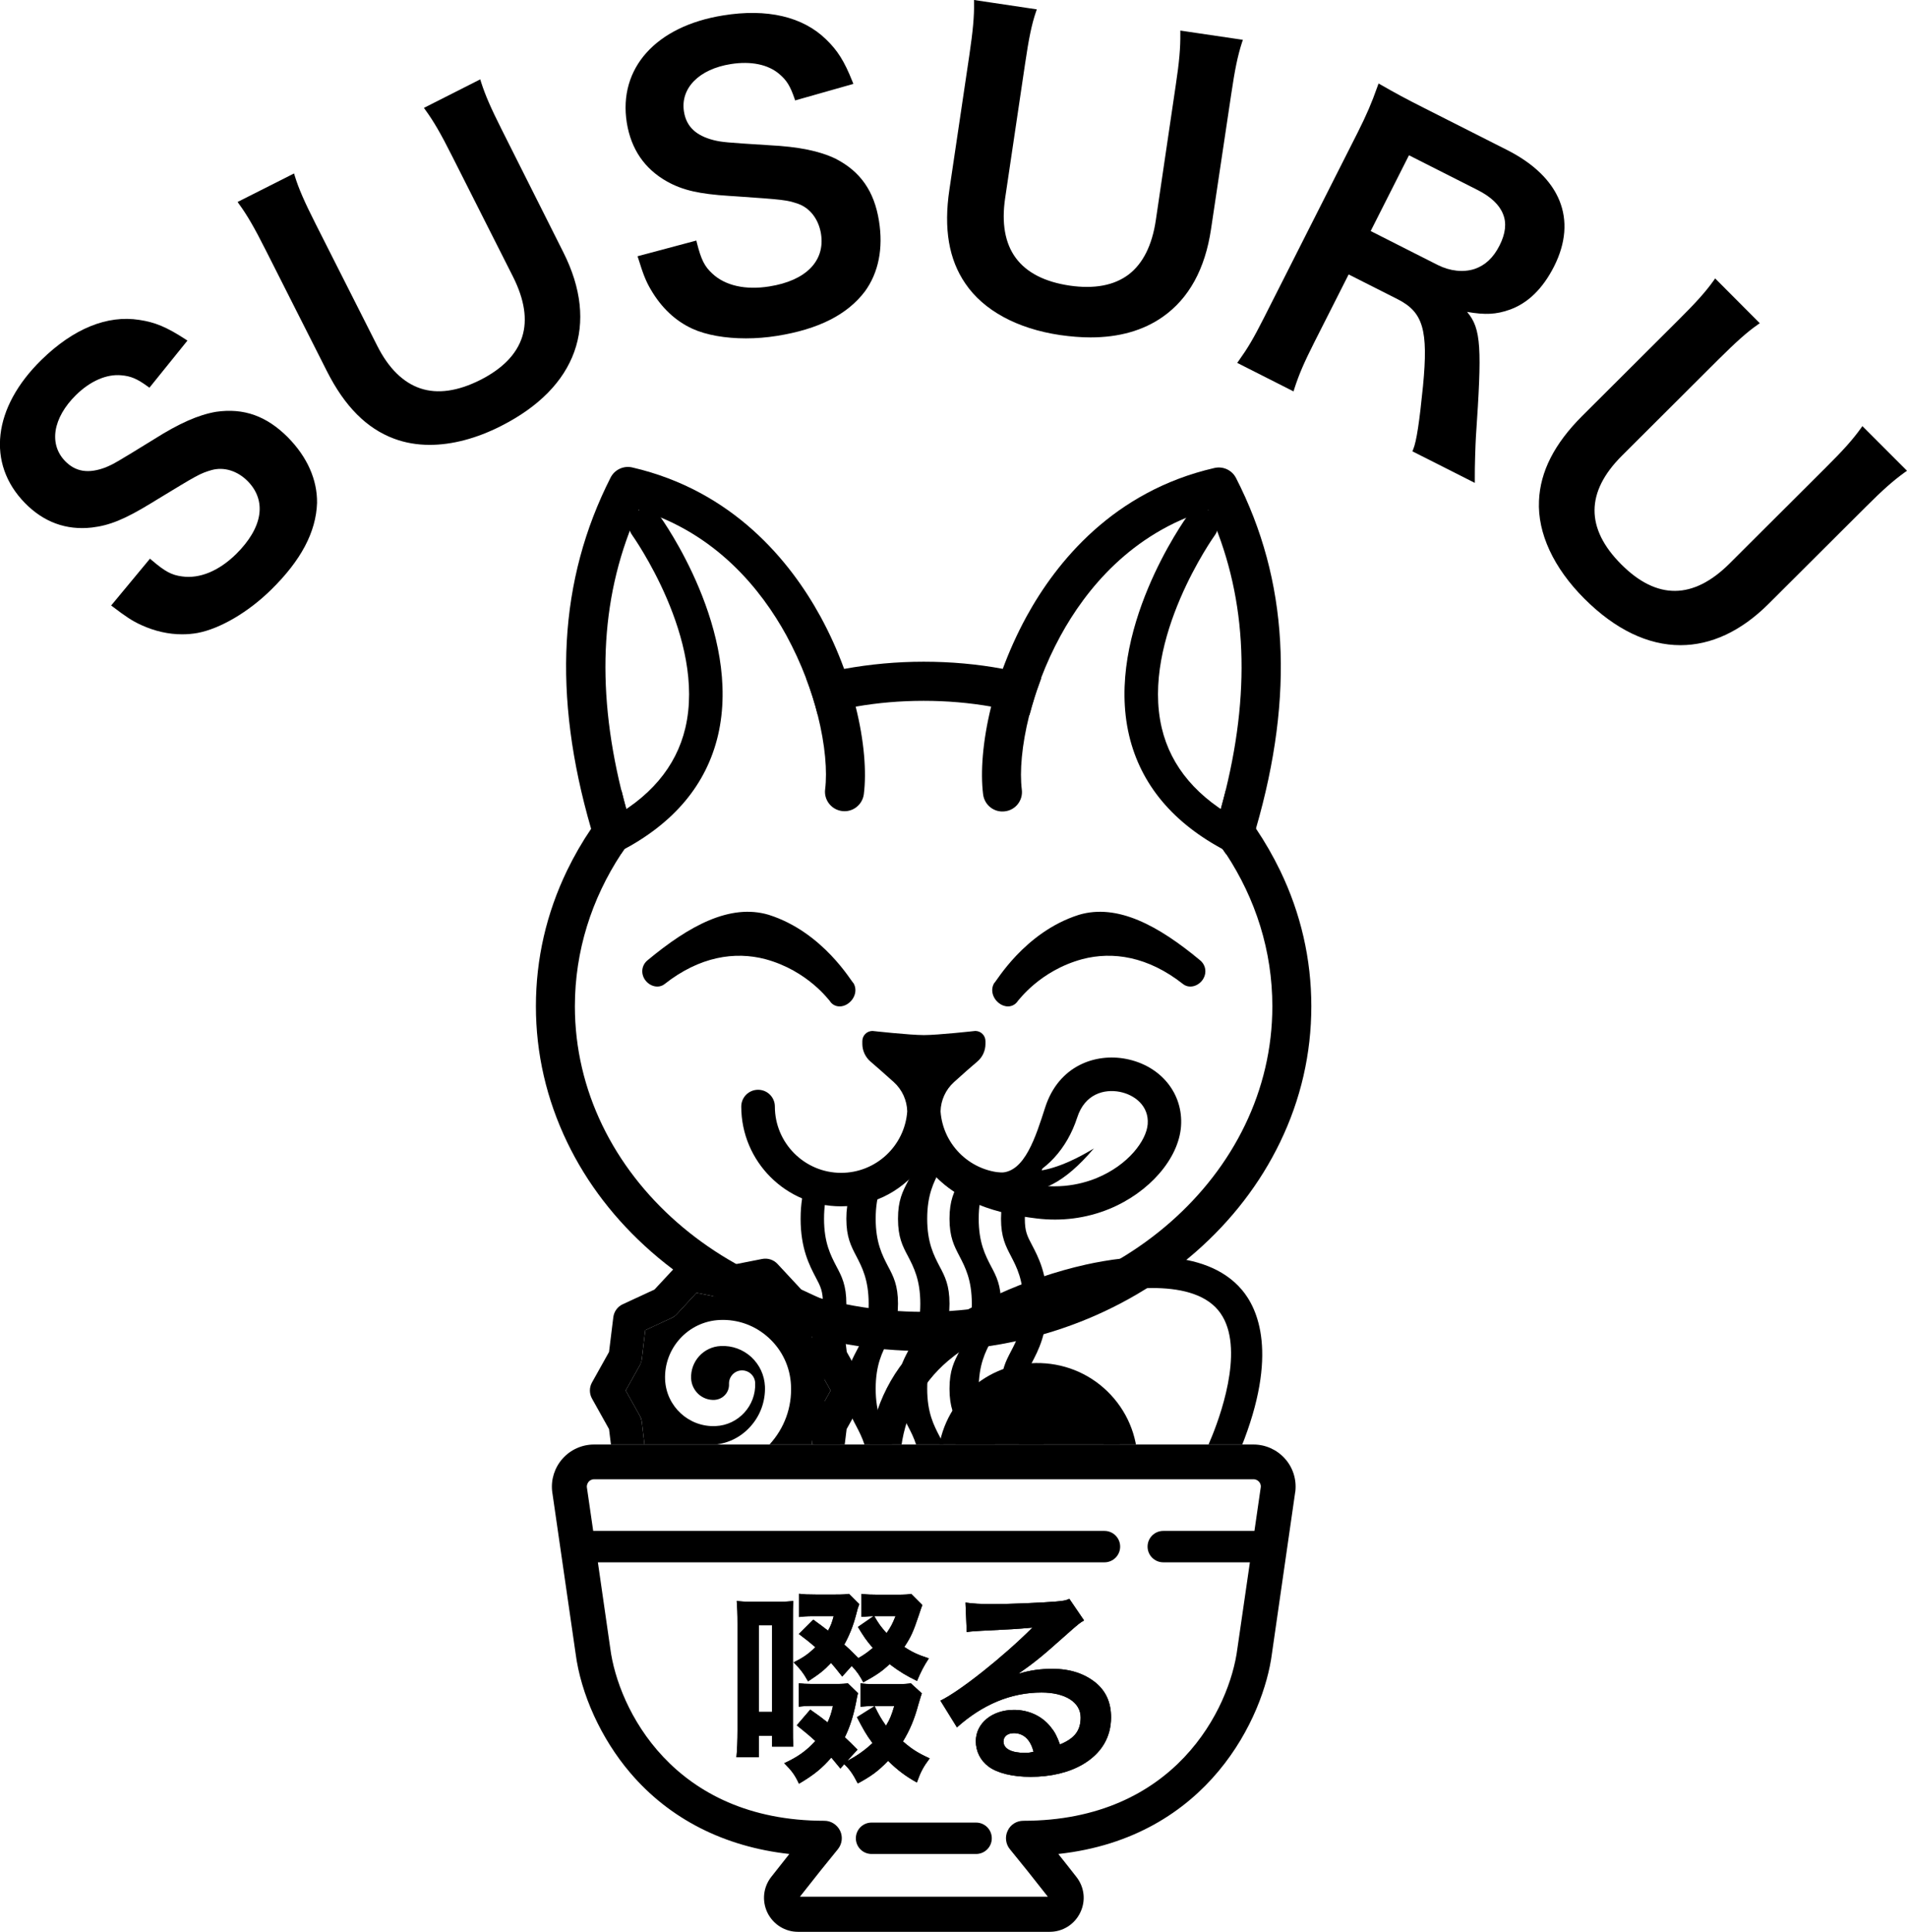 <?xml version="1.0" encoding="utf-8"?>
<!-- Generator: Adobe Illustrator 24.2.3, SVG Export Plug-In . SVG Version: 6.00 Build 0)  -->
<svg version="1.1" id="Layer_1" xmlns="http://www.w3.org/2000/svg" xmlns:xlink="http://www.w3.org/1999/xlink" x="0px" y="0px"
	 viewBox="0 0 138.46 140.21" style="enable-background:new 0 0 138.46 140.21;" xml:space="preserve">
<style type="text/css">
	.st0{fill:#B6BFC6;}
	.st1{clip-path:url(#SVGID_2_);}
	.st2{fill:#F8E0BF;}
	.st3{clip-path:url(#SVGID_2_);fill:#FF5E53;}
	.st4{fill:#FFAE37;}
	.st5{fill:#FFC8E2;}
	.st6{clip-path:url(#SVGID_4_);}
	.st7{fill:#7AA141;}
	.st8{fill:#9A8653;}
</style>
<g>
	<path d="M73.05,73.04c-0.18-0.03-0.36-0.1-0.52-0.23c-0.48-0.37-0.63-1-0.34-1.46c0.09,0,2.16-3.69,6.15-4.95
		c2.8-0.83,5.77,0.79,8.78,3.29c0.44,0.35,0.53,0.96,0.19,1.44c-0.34,0.47-0.97,0.64-1.41,0.3c-2.55-2.01-5.11-2.39-7.32-1.81
		c-3.11,0.84-4.65,3.04-4.66,3.01C73.72,72.95,73.39,73.09,73.05,73.04z"/>
	<path d="M61.1,73.04c0.18-0.03,0.36-0.1,0.52-0.23c0.48-0.37,0.63-1,0.34-1.46c-0.09,0-2.16-3.69-6.15-4.95
		c-2.8-0.83-5.77,0.79-8.78,3.29c-0.44,0.35-0.53,0.96-0.19,1.44c0.34,0.47,0.97,0.64,1.41,0.3c2.55-2.01,5.11-2.39,7.32-1.81
		c3.11,0.84,4.65,3.04,4.66,3.01C60.42,72.95,60.75,73.09,61.1,73.04z"/>
	<path d="M72.82,48.55c-1.87-0.35-3.8-0.52-5.76-0.52c-1.96,0-3.88,0.18-5.76,0.52c-0.94,0.17-1.87,0.39-2.78,0.65
		c0.35,0.93,0.64,1.84,0.86,2.71c0.9-0.25,1.82-0.46,2.76-0.62c1.59-0.28,3.24-0.42,4.92-0.42c1.68,0,3.33,0.14,4.92,0.42
		c0.94,0.16,1.87,0.37,2.77,0.62c0.03-0.11,0.05-0.22,0.09-0.33c0.03-0.11,0.06-0.22,0.09-0.33c0.02-0.07,0.04-0.15,0.07-0.23
		c0.17-0.59,0.38-1.2,0.61-1.82C74.69,48.93,73.76,48.72,72.82,48.55z M92.94,63.18c-0.51-1.05-1.09-2.06-1.75-3.04
		c-0.65-0.97-1.39-1.9-2.19-2.78c-0.1,0.4-0.2,0.81-0.32,1.22c-0.02,0.09-0.05,0.18-0.07,0.27c-0.05,0.17-0.1,0.35-0.15,0.52
		c-0.08,0.29-0.17,0.59-0.26,0.88c-0.05,0.16-0.07,0.33-0.06,0.49c0.31,0.4,0.6,0.81,0.88,1.24c2.14,3.26,3.36,7.03,3.36,11.06
		c0,12.25-11.34,22.18-25.32,22.18c-13.98,0-25.32-9.93-25.32-22.18c0-4.02,1.22-7.8,3.36-11.06c0.28-0.42,0.57-0.84,0.88-1.24
		c0.01-0.16-0.01-0.33-0.06-0.49c-0.3-0.98-0.57-1.95-0.8-2.9c-0.81,0.89-1.54,1.81-2.19,2.79c-0.66,0.97-1.24,1.98-1.75,3.03
		c-1.51,3.12-2.27,6.44-2.27,9.87c0,3.43,0.77,6.75,2.27,9.87c1.44,2.99,3.5,5.66,6.11,7.95c5.3,4.64,12.32,7.2,19.77,7.2
		c7.45,0,14.47-2.56,19.77-7.2c2.61-2.29,4.67-4.97,6.11-7.95c1.51-3.12,2.27-6.44,2.27-9.87C95.21,69.62,94.45,66.3,92.94,63.18z"
		/>
	<path d="M44.57,61.89c-0.44,0-0.86-0.24-1.08-0.65c-0.31-0.59-0.08-1.33,0.51-1.64c3.16-1.65,5.09-3.92,5.76-6.76
		c1.52-6.45-3.81-13.92-3.86-14c-0.39-0.54-0.27-1.3,0.27-1.7c0.54-0.39,1.3-0.27,1.7,0.27c0.25,0.34,6.03,8.43,4.26,15.97
		c-0.84,3.56-3.19,6.37-7.01,8.37C44.95,61.84,44.76,61.89,44.57,61.89z"/>
	<path d="M62.72,57.64c-0.1,0.78-0.81,1.33-1.58,1.23c-0.78-0.1-1.33-0.81-1.23-1.58c0.16-1.29,0.01-3.21-0.54-5.39
		c-0.22-0.87-0.5-1.78-0.86-2.71c-0.39-1.02-0.86-2.05-1.42-3.08c-1.8-3.28-5.1-7.43-10.72-9.12c-2.72,5.98-3.14,12.68-1.26,20.36
		c0.23,0.95,0.5,1.92,0.8,2.9c0.05,0.16,0.07,0.33,0.06,0.49c-0.31,0.4-0.6,0.82-0.88,1.24c-0.04,0.02-0.08,0.03-0.12,0.04
		c-0.14,0.04-0.28,0.06-0.42,0.06c-0.61,0-1.17-0.39-1.35-1c-0.1-0.32-0.19-0.63-0.29-0.95c-2.81-9.7-2.35-18.03,1.42-25.46
		c0.29-0.58,0.95-0.89,1.58-0.74c7.31,1.69,11.46,6.81,13.65,10.8c0.69,1.26,1.26,2.54,1.72,3.8c0.34,0.93,0.62,1.85,0.84,2.73
		C62.76,53.8,62.92,56.05,62.72,57.64z"/>
	<path d="M89.55,61.89c-0.19,0-0.38-0.04-0.56-0.14c-3.81-1.99-6.17-4.81-7.01-8.37c-1.77-7.54,4.02-15.63,4.26-15.97
		c0.39-0.54,1.15-0.66,1.7-0.27c0.54,0.39,0.66,1.15,0.27,1.7l0,0c-0.05,0.07-5.38,7.54-3.86,14c0.67,2.84,2.61,5.11,5.76,6.76
		c0.59,0.31,0.82,1.05,0.51,1.64C90.41,61.65,89.99,61.89,89.55,61.89z"/>
	<path d="M91.19,60.14c-0.09,0.32-0.19,0.63-0.29,0.95c-0.19,0.61-0.75,1-1.35,1c-0.14,0-0.28-0.02-0.42-0.06
		c-0.04-0.01-0.08-0.03-0.12-0.04c-0.28-0.42-0.57-0.83-0.88-1.24c-0.01-0.16,0.01-0.33,0.06-0.49c0.09-0.3,0.18-0.59,0.26-0.88
		c0.05-0.18,0.1-0.35,0.15-0.52c0.03-0.09,0.05-0.18,0.07-0.27c0.11-0.41,0.22-0.82,0.32-1.22c1.88-7.68,1.47-14.38-1.26-20.36
		c-5.62,1.69-8.92,5.83-10.72,9.12c-0.56,1.02-1.03,2.06-1.42,3.08c-0.23,0.62-0.44,1.23-0.61,1.82c-0.02,0.08-0.04,0.15-0.07,0.23
		c-0.03,0.11-0.06,0.22-0.09,0.33c-0.03,0.11-0.06,0.22-0.09,0.33c-0.55,2.18-0.7,4.1-0.54,5.39c0.1,0.78-0.45,1.49-1.23,1.58
		c-0.78,0.1-1.48-0.45-1.58-1.23c-0.2-1.59-0.04-3.85,0.58-6.36c0.22-0.89,0.5-1.8,0.84-2.73c0.46-1.25,1.03-2.53,1.72-3.8
		c2.19-4,6.34-9.12,13.65-10.8c0.64-0.15,1.29,0.16,1.58,0.74C93.54,42.11,94,50.44,91.19,60.14z"/>
	<g>
		<path d="M93.29,105.87c-0.58-0.65-1.41-1.02-2.28-1.02H43.13c-0.87,0-1.7,0.37-2.28,1.02c-0.58,0.65-0.86,1.52-0.76,2.38
			l1.7,11.75c0.38,2.96,1.86,6.21,3.97,8.68c2.84,3.34,6.83,5.37,11.55,5.89c-0.4,0.51-0.84,1.06-1.31,1.66
			c-0.59,0.75-0.69,1.75-0.28,2.6c0.42,0.85,1.27,1.39,2.22,1.39h18.27c0.95,0,1.8-0.53,2.22-1.39c0.42-0.86,0.31-1.85-0.28-2.6
			c-0.47-0.6-0.9-1.15-1.31-1.66c10.93-1.19,14.93-10.01,15.51-14.54l1.69-11.73l0.01-0.04C94.15,107.38,93.87,106.51,93.29,105.87z
			 M74.3,132.16c-0.49,0-0.94,0.28-1.14,0.73c-0.21,0.44-0.14,0.97,0.17,1.34c0.71,0.86,1.66,2.05,2.75,3.44h-18
			c1.09-1.39,2.04-2.58,2.75-3.44c0.31-0.38,0.38-0.9,0.17-1.34c-0.21-0.44-0.66-0.73-1.14-0.73c-11.02,0-14.99-8.18-15.55-12.51
			l-0.9-6.25h36.78c0.63,0,1.14-0.51,1.14-1.14c0-0.63-0.51-1.14-1.14-1.14H43.07l-0.46-3.17c-0.02-0.2,0.08-0.33,0.13-0.4
			c0.06-0.07,0.19-0.18,0.4-0.18h47.87c0.21,0,0.34,0.11,0.4,0.18c0.06,0.06,0.15,0.2,0.13,0.39l-0.46,3.18h-6.62
			c-0.63,0-1.14,0.51-1.14,1.14c0,0.63,0.51,1.14,1.14,1.14h6.29l-0.91,6.27C89.29,123.99,85.32,132.16,74.3,132.16z"/>
		<path d="M70.87,132.29h-7.59c-0.63,0-1.14,0.51-1.14,1.14c0,0.63,0.51,1.14,1.14,1.14h7.59c0.63,0,1.14-0.51,1.14-1.14
			C72.01,132.8,71.5,132.29,70.87,132.29z"/>
	</g>
	<g>
		<defs>
			<path id="SVGID_3_" d="M95.19,83.3v21.54H38.95V83.3h18.2c0.87,1.21,2.3,2,3.9,2s3.03-0.79,3.9-2h4.23c0.87,1.21,2.3,2,3.9,2
				s3.03-0.79,3.9-2H95.19z"/>
		</defs>
		<clipPath id="SVGID_2_">
			<use xlink:href="#SVGID_3_"  style="overflow:visible;"/>
		</clipPath>
		<g class="st1">
			<path d="M59.14,98.65l-0.25-2.1l-1.92-0.89c-0.14-0.07-0.27-0.16-0.37-0.27l-1.43-1.55l-2.07,0.41c-0.15,0.03-0.31,0.03-0.46,0
				l-2.07-0.41l-1.43,1.55c-0.11,0.11-0.23,0.21-0.37,0.27l-1.92,0.89l-0.25,2.1c-0.02,0.15-0.07,0.3-0.14,0.44l-1.03,1.84
				l1.03,1.84c0.08,0.14,0.12,0.28,0.14,0.44l0.25,2.1l1.92,0.89c0.14,0.07,0.27,0.16,0.37,0.27l1.43,1.55l2.07-0.41
				c0.15-0.03,0.31-0.03,0.46,0l2.07,0.41l1.43-1.55c0.11-0.11,0.23-0.21,0.37-0.27l1.92-0.89l0.25-2.1
				c0.02-0.15,0.07-0.3,0.14-0.44l1.03-1.84l-1.03-1.84C59.21,98.95,59.16,98.8,59.14,98.65z M55.87,104.85
				c-1.08,1.17-2.55,1.86-4.14,1.93l-0.04,0c-0.51,0-0.92-0.4-0.95-0.91c-0.01-0.25,0.08-0.49,0.25-0.68
				c0.17-0.19,0.4-0.3,0.66-0.31c1.09-0.05,2.09-0.51,2.82-1.32c0.73-0.8,1.11-1.84,1.07-2.93c-0.04-0.82-0.39-1.57-0.99-2.13
				c-0.6-0.55-1.39-0.84-2.21-0.8c-1.25,0.05-2.22,1.11-2.16,2.36c0.02,0.43,0.21,0.83,0.53,1.13c0.32,0.29,0.73,0.44,1.16,0.42
				c0.61-0.03,1.09-0.54,1.06-1.15c-0.02-0.52,0.38-0.97,0.91-0.99c0.53-0.02,0.97,0.39,0.99,0.91c0.07,1.65-1.22,3.06-2.87,3.13
				c-1.94,0.09-3.58-1.42-3.67-3.36c-0.1-2.29,1.68-4.24,3.97-4.34c1.32-0.06,2.58,0.4,3.56,1.3c0.98,0.9,1.55,2.12,1.61,3.44
				C57.51,102.15,56.95,103.67,55.87,104.85z"/>
			<path d="M62.72,100.35l-1.24-2.22l-0.31-2.52c-0.05-0.41-0.31-0.76-0.68-0.94l-2.31-1.07l-1.73-1.86
				c-0.28-0.3-0.7-0.44-1.11-0.36l-2.49,0.49l-2.49-0.49c-0.41-0.08-0.82,0.06-1.11,0.36l-1.73,1.86l-2.31,1.07
				c-0.37,0.17-0.63,0.53-0.68,0.94l-0.31,2.52l-1.24,2.22c-0.2,0.36-0.2,0.8,0,1.16l1.24,2.22l0.31,2.52
				c0.05,0.41,0.31,0.77,0.68,0.94l2.31,1.07l1.73,1.86c0.23,0.25,0.55,0.38,0.87,0.38c0.08,0,0.15-0.01,0.23-0.02l2.49-0.49
				l2.49,0.49c0.41,0.08,0.82-0.06,1.11-0.36l1.73-1.86l2.31-1.07c0.37-0.17,0.63-0.53,0.68-0.94l0.31-2.52l1.24-2.22
				C62.92,101.15,62.92,100.71,62.72,100.35z M59.28,102.77c-0.08,0.14-0.12,0.28-0.14,0.44l-0.25,2.1l-1.92,0.89
				c-0.14,0.07-0.27,0.16-0.37,0.27l-1.43,1.55l-2.07-0.41c-0.15-0.03-0.31-0.03-0.46,0l-2.07,0.41l-1.43-1.55
				c-0.11-0.11-0.23-0.21-0.37-0.27l-1.92-0.89l-0.25-2.1c-0.02-0.15-0.07-0.3-0.14-0.44l-1.03-1.84l1.03-1.84
				c0.08-0.14,0.12-0.28,0.14-0.44l0.25-2.1l1.92-0.89c0.14-0.07,0.27-0.16,0.37-0.27l1.43-1.55l2.07,0.41
				c0.15,0.03,0.31,0.03,0.46,0l2.07-0.41l1.43,1.55c0.11,0.11,0.23,0.21,0.37,0.27l1.92,0.89l0.25,2.1
				c0.02,0.15,0.07,0.3,0.14,0.44l1.03,1.84L59.28,102.77z"/>
		</g>
		<path class="st1" d="M76.03,94.63c0-2.17-0.64-3.38-1.1-4.26c-0.35-0.66-0.52-0.99-0.52-1.91s0.17-1.25,0.52-1.91
			c0.46-0.88,1.1-2.1,1.1-4.26c0-1.4-1.13-2.53-2.53-2.53c-0.74,0-1.41,0.32-1.87,0.83c-0.46-0.51-1.13-0.83-1.87-0.83
			s-1.41,0.32-1.87,0.83c-0.46-0.51-1.13-0.83-1.87-0.83s-1.41,0.32-1.87,0.83c-0.46-0.51-1.13-0.83-1.87-0.83
			c-1.4,0-2.53,1.13-2.53,2.53c0,0.92-0.17,1.25-0.52,1.91c-0.46,0.88-1.1,2.1-1.1,4.26c0,2.17,0.64,3.38,1.1,4.26
			c0.35,0.66,0.52,0.99,0.52,1.91c0,0.92-0.17,1.25-0.52,1.91c-0.46,0.88-1.1,2.1-1.1,4.26s0.64,3.38,1.1,4.26
			c0.35,0.66,0.52,0.99,0.52,1.91c0,0.92-0.17,1.25-0.52,1.91c-0.46,0.88-1.1,2.1-1.1,4.26s0.64,3.38,1.1,4.26
			c0.35,0.66,0.52,0.99,0.52,1.91c0,1.4,1.13,2.53,2.53,2.53c0.74,0,1.41-0.32,1.87-0.83c0.46,0.51,1.13,0.83,1.87,0.83
			s1.41-0.32,1.87-0.83c0.46,0.51,1.13,0.83,1.87,0.83s1.41-0.32,1.87-0.83c0.46,0.51,1.13,0.83,1.87,0.83
			c1.4,0,2.53-1.13,2.53-2.53c0-2.17-0.64-3.38-1.1-4.26c-0.35-0.66-0.52-0.99-0.52-1.91c0-0.92,0.17-1.25,0.52-1.91
			c0.46-0.88,1.1-2.1,1.1-4.26c0-2.17-0.64-3.38-1.1-4.26c-0.35-0.66-0.52-0.99-0.52-1.91s0.17-1.25,0.52-1.91
			C75.39,98.01,76.03,96.8,76.03,94.63z M62.17,91.17c0.42,0.81,0.9,1.72,0.9,3.46c0,1.74-0.48,2.66-0.9,3.46
			c-0.38,0.73-0.72,1.37-0.72,2.71s0.33,1.98,0.72,2.71c0.42,0.81,0.9,1.72,0.9,3.46c0,1.74-0.48,2.66-0.9,3.46
			c-0.38,0.73-0.72,1.37-0.72,2.71s0.33,1.98,0.72,2.71c0.42,0.81,0.9,1.72,0.9,3.46c0,0.45-0.36,0.81-0.81,0.81
			s-0.81-0.36-0.81-0.81c0-1.34-0.33-1.98-0.72-2.71c-0.42-0.81-0.9-1.72-0.9-3.46c0-1.74,0.48-2.66,0.9-3.46
			c0.38-0.73,0.72-1.37,0.72-2.71c0-1.34-0.33-1.98-0.72-2.71c-0.42-0.81-0.9-1.72-0.9-3.46s0.48-2.66,0.9-3.46
			c0.38-0.73,0.72-1.37,0.72-2.71c0-1.34-0.33-1.98-0.72-2.71c-0.42-0.81-0.9-1.72-0.9-3.46c0-1.74,0.48-2.66,0.9-3.46
			c0.38-0.73,0.72-1.37,0.72-2.71c0-0.45,0.36-0.81,0.81-0.81s0.81,0.36,0.81,0.81c0,1.74-0.48,2.66-0.9,3.46
			c-0.38,0.73-0.72,1.37-0.72,2.71S61.79,90.44,62.17,91.17z M65.92,91.17c0.42,0.81,0.9,1.72,0.9,3.46c0,1.74-0.48,2.66-0.9,3.46
			c-0.38,0.73-0.72,1.37-0.72,2.71s0.33,1.98,0.72,2.71c0.42,0.81,0.9,1.72,0.9,3.46c0,1.74-0.48,2.66-0.9,3.46
			c-0.38,0.73-0.72,1.37-0.72,2.71s0.33,1.98,0.72,2.71c0.42,0.81,0.9,1.72,0.9,3.46c0,0.45-0.36,0.81-0.81,0.81
			s-0.81-0.36-0.81-0.81c0-1.34-0.33-1.98-0.72-2.71c-0.42-0.81-0.9-1.72-0.9-3.46c0-1.74,0.48-2.66,0.9-3.46
			c0.38-0.73,0.72-1.37,0.72-2.71c0-1.34-0.33-1.98-0.72-2.71c-0.42-0.81-0.9-1.72-0.9-3.46s0.48-2.66,0.9-3.46
			c0.38-0.73,0.72-1.37,0.72-2.71c0-1.34-0.33-1.98-0.72-2.71c-0.42-0.81-0.9-1.72-0.9-3.46c0-1.74,0.48-2.66,0.9-3.46
			c0.38-0.73,0.72-1.37,0.72-2.71c0-0.45,0.36-0.81,0.81-0.81s0.81,0.36,0.81,0.81c0,1.74-0.48,2.66-0.9,3.46
			c-0.38,0.73-0.72,1.37-0.72,2.71S65.53,90.44,65.92,91.17z M69.66,91.17c0.42,0.81,0.9,1.72,0.9,3.46c0,1.74-0.48,2.66-0.9,3.46
			c-0.38,0.73-0.72,1.37-0.72,2.71s0.33,1.98,0.72,2.71c0.42,0.81,0.9,1.72,0.9,3.46c0,1.74-0.48,2.66-0.9,3.46
			c-0.38,0.73-0.72,1.37-0.72,2.71s0.33,1.98,0.72,2.71c0.42,0.81,0.9,1.72,0.9,3.46c0,0.45-0.36,0.81-0.81,0.81
			s-0.81-0.36-0.81-0.81c0-1.34-0.33-1.98-0.72-2.71c-0.42-0.81-0.9-1.72-0.9-3.46c0-1.74,0.48-2.66,0.9-3.46
			c0.38-0.73,0.72-1.37,0.72-2.71c0-1.34-0.33-1.98-0.72-2.71c-0.42-0.81-0.9-1.72-0.9-3.46s0.48-2.66,0.9-3.46
			c0.38-0.73,0.72-1.37,0.72-2.71c0-1.34-0.33-1.98-0.72-2.71c-0.42-0.81-0.9-1.72-0.9-3.46c0-1.74,0.48-2.66,0.9-3.46
			c0.38-0.73,0.72-1.37,0.72-2.71c0-0.45,0.36-0.81,0.81-0.81s0.81,0.36,0.81,0.81c0,1.74-0.48,2.66-0.9,3.46
			c-0.38,0.73-0.72,1.37-0.72,2.71S69.28,90.44,69.66,91.17z M73.4,91.17c0.42,0.81,0.9,1.72,0.9,3.46c0,1.74-0.48,2.66-0.9,3.46
			c-0.38,0.73-0.72,1.37-0.72,2.71s0.33,1.98,0.72,2.71c0.42,0.81,0.9,1.72,0.9,3.46c0,1.74-0.48,2.66-0.9,3.46
			c-0.38,0.73-0.72,1.37-0.72,2.71s0.33,1.98,0.72,2.71c0.42,0.81,0.9,1.72,0.9,3.46c0,0.45-0.36,0.81-0.81,0.81
			s-0.81-0.36-0.81-0.81c0-1.34-0.33-1.98-0.72-2.71c-0.42-0.81-0.9-1.72-0.9-3.46c0-1.74,0.48-2.66,0.9-3.46
			c0.38-0.73,0.72-1.37,0.72-2.71c0-1.34-0.33-1.98-0.72-2.71c-0.42-0.81-0.9-1.72-0.9-3.46s0.48-2.66,0.9-3.46
			c0.38-0.73,0.72-1.37,0.72-2.71c0-1.34-0.33-1.98-0.72-2.71c-0.42-0.81-0.9-1.72-0.9-3.46c0-1.74,0.48-2.66,0.9-3.46
			c0.38-0.73,0.72-1.37,0.72-2.71c0-0.45,0.36-0.81,0.81-0.81s0.81,0.36,0.81,0.81c0,1.74-0.48,2.66-0.9,3.46
			c-0.38,0.73-0.72,1.37-0.72,2.71S73.02,90.44,73.4,91.17z"/>
		<path class="st1" d="M90.16,93.61c-2.7-3.17-8.25-2.5-11.32-1.82c-4.31,0.96-8.93,3.07-11.5,5.25c-2.47,2.1-3.98,5.04-4.24,8.28
			c-0.26,3.24,0.75,6.38,2.84,8.85v0c2.1,2.47,5.04,3.98,8.28,4.24c0.34,0.03,0.68,0.04,1.01,0.04c2.88,0,5.63-1.01,7.84-2.89
			c2.57-2.18,5.4-6.4,7.04-10.49C92.85,98.27,91.32,94.97,90.16,93.61z M88.01,104.22c-1.52,3.78-4.09,7.64-6.4,9.6
			c-2.01,1.7-4.56,2.52-7.19,2.31c-2.63-0.21-5.02-1.44-6.72-3.45c0,0,0,0,0,0c-1.7-2.01-2.52-4.56-2.31-7.19s1.44-5.02,3.45-6.72
			c2.31-1.96,6.54-3.88,10.51-4.76c0.99-0.22,2.64-0.52,4.32-0.52c1.85,0,3.72,0.36,4.76,1.59C90.42,97.43,88.8,102.26,88.01,104.22
			z"/>
		<g class="st1">
			<path d="M79.3,110.87c-2.58,2.19-6.44,1.87-8.63-0.7c-2.19-2.58-1.87-6.44,0.7-8.63c2.58-2.19,6.44-1.87,8.63,0.7
				C82.19,104.82,81.88,108.68,79.3,110.87z"/>
			<path d="M75.34,113.46c-2.06,0-4.11-0.87-5.54-2.56c-2.59-3.05-2.22-7.65,0.84-10.24c1.48-1.26,3.36-1.86,5.29-1.7
				c1.93,0.16,3.69,1.06,4.95,2.54c2.59,3.05,2.22,7.65-0.84,10.24l0,0C78.67,112.9,77,113.46,75.34,113.46z M75.33,101.22
				c-1.18,0-2.31,0.41-3.22,1.19c-2.1,1.78-2.35,4.93-0.57,7.03c1.78,2.1,4.93,2.35,7.03,0.57l0,0c2.1-1.78,2.35-4.93,0.57-7.03
				c-0.86-1.02-2.07-1.63-3.39-1.74C75.6,101.22,75.46,101.22,75.33,101.22z"/>
		</g>
	</g>
	<path d="M74.44,84.92c-0.43,0.13-0.88,0.21-1.35,0.21c-2.54,0-4.62-1.97-4.8-4.46c0.02-0.81,0.37-1.58,0.98-2.13
		c0.62-0.56,1.25-1.12,1.69-1.49c0.38-0.32,0.59-0.79,0.59-1.28v-0.2c0-0.41-0.33-0.74-0.74-0.74c0,0-2.7,0.3-3.73,0.3
		c-1.03,0-3.73-0.3-3.73-0.3c-0.41,0-0.74,0.33-0.74,0.74v0.2c0,0.49,0.22,0.96,0.59,1.28c0.44,0.37,1.06,0.93,1.69,1.49
		c0.61,0.55,0.96,1.32,0.98,2.13c-0.18,2.49-2.26,4.46-4.8,4.46c-2.65,0-4.81-2.16-4.81-4.81c0-0.67-0.54-1.22-1.22-1.22
		c-0.67,0-1.22,0.54-1.22,1.22c0,3.99,3.25,7.24,7.24,7.24c2.51,0,4.72-1.28,6.02-3.22c1.3,1.94,3.51,3.22,6.02,3.22
		c0.52,0,1.03-0.08,1.52-0.19C74.38,86.58,74.32,85.73,74.44,84.92z"/>
	<path d="M81.76,76.86c-2.21-0.43-4.89,0.48-5.87,3.51c-0.68,2.1-1.48,4.74-3.24,4.74c-1.29,0-1.78,0.26-3.83-1.75l-0.26,0.58
		c-0.55-0.22-0.88-1.25-1.19-0.75c-0.31,0.5-0.63,0.65-0.3,1.14c2.1,3.05,5.59,3.79,8.19,4.11c1.8,0.22,3.59,0,5.28-0.69
		c2.9-1.19,5.04-3.65,5.21-6C85.92,79.37,84.28,77.35,81.76,76.86z M79.62,85.51c-1.2,0.49-3.18,0.95-5.63,0.21
		c1.91-0.63,3.48-2.32,4.22-4.6c0.55-1.72,1.96-2.09,3.09-1.87c1.08,0.21,2.13,1.02,2.03,2.34C83.24,82.79,81.91,84.57,79.62,85.51z
		"/>
	<path d="M73.76,84.79c0,0,1.51,1.09,5.66-1.43c-2.18,2.55-3.75,3.21-6.01,3.35L73.76,84.79z"/>
	<g>
		<path d="M15.69,29.89c-1.28,0.22-2.67,0.83-4.52,2c-2.71,1.67-2.9,1.78-3.49,2.03c-1.25,0.48-2.19,0.33-2.95-0.45
			c-0.58-0.6-0.82-1.36-0.69-2.22c0.14-0.87,0.65-1.76,1.47-2.57c1.05-1.03,2.23-1.54,3.3-1.44c0.69,0.06,1.14,0.25,1.9,0.8
			l0.14,0.1l2.76-3.42l-0.17-0.11c-1.34-0.87-2.18-1.22-3.32-1.39c-2.33-0.37-4.79,0.63-7.11,2.9c-3.53,3.45-4,7.53-1.2,10.39
			c1.36,1.39,3,1.99,4.86,1.78c1.29-0.15,2.41-0.61,4.29-1.76l0.41-0.25c2.96-1.8,3.14-1.91,3.99-2.16c0.9-0.25,1.88,0.05,2.63,0.81
			c0.68,0.69,0.97,1.54,0.83,2.44c-0.14,0.92-0.72,1.9-1.67,2.84c-1.26,1.24-2.66,1.81-3.93,1.63c-0.76-0.1-1.23-0.35-2.19-1.17
			l-0.14-0.12l-2.82,3.4l0.15,0.11c0.88,0.67,1.36,1,2.04,1.31c0.99,0.45,1.98,0.67,2.96,0.67c0.38,0,0.76-0.03,1.14-0.1
			c1.62-0.31,3.66-1.5,5.31-3.12c2.19-2.14,3.28-4.21,3.35-6.32c0.02-1.68-0.71-3.33-2.12-4.76C19.36,30.2,17.71,29.6,15.69,29.89z"
			/>
		<path d="M36.44,9.43c-0.8-1.59-1.2-2.5-1.51-3.47l-0.06-0.2l-4.09,2.07L30.9,8c0.6,0.83,1.1,1.69,1.91,3.3l4.44,8.79
			c0.83,1.65,1.06,3.12,0.66,4.37c-0.4,1.25-1.42,2.3-3.04,3.12c-1.63,0.82-3.1,1.03-4.35,0.61c-1.25-0.42-2.31-1.46-3.13-3.09
			l-4.46-8.82c-0.84-1.66-1.25-2.61-1.52-3.49l-0.06-0.2l-4.1,2.07l0.12,0.17c0.57,0.78,1.11,1.71,1.91,3.3l4.46,8.82
			c1.29,2.55,2.88,4.15,4.87,4.89c0.8,0.3,1.67,0.45,2.59,0.45c1.62,0,3.39-0.46,5.18-1.37c5.51-2.79,7.16-7.38,4.52-12.61
			L36.44,9.43z"/>
		<path d="M60.67,11.52c-1.17-0.56-2.66-0.87-4.84-0.98c-3.17-0.2-3.4-0.22-4.02-0.37c-1.29-0.33-1.98-0.99-2.15-2.07
			c-0.27-1.7,1.1-3.09,3.41-3.45c1.46-0.23,2.71,0.03,3.52,0.73c0.53,0.45,0.78,0.86,1.09,1.75l0.05,0.16l4.23-1.2l-0.07-0.18
			c-0.59-1.48-1.08-2.25-1.91-3.05C58.29,1.21,55.7,0.6,52.5,1.12c-4.87,0.78-7.62,3.83-6.99,7.79c0.31,1.92,1.29,3.35,2.93,4.27
			c1.14,0.63,2.32,0.9,4.52,1.04l0.47,0.03c3.46,0.24,3.67,0.26,4.51,0.54c0.88,0.31,1.5,1.13,1.67,2.18
			c0.31,1.97-1.09,3.4-3.75,3.82c-1.74,0.28-3.22-0.06-4.15-0.94c-0.56-0.52-0.8-1-1.11-2.22l-0.04-0.17l-4.27,1.14l0.06,0.18
			c0.33,1.06,0.53,1.61,0.91,2.25c0.76,1.3,1.77,2.26,3.01,2.83c1.01,0.46,2.39,0.7,3.89,0.7c0.73,0,1.5-0.06,2.25-0.18
			c3.02-0.48,5.11-1.54,6.39-3.23c0.99-1.36,1.34-3.13,1.02-5.11C63.48,13.89,62.48,12.45,60.67,11.52z"/>
		<path d="M90.24,2.89L85.7,2.22l0,0.21c0.01,1.02-0.07,2.02-0.34,3.8l-1.44,9.75c-0.27,1.83-0.94,3.16-1.98,3.95
			c-1.05,0.79-2.49,1.06-4.28,0.8c-1.81-0.27-3.12-0.94-3.91-2.01c-0.78-1.06-1.04-2.52-0.77-4.34l1.45-9.77
			c0.27-1.84,0.48-2.85,0.78-3.73l0.07-0.2L70.72,0l0,0.21c0.02,0.97-0.08,2.03-0.34,3.8l-1.45,9.77c-0.42,2.82-0.04,5.05,1.16,6.8
			c1.32,1.95,3.76,3.28,6.88,3.74c0.77,0.11,1.51,0.17,2.21,0.17c2.07,0,3.83-0.5,5.24-1.49c1.9-1.33,3.08-3.47,3.51-6.38L89.4,6.8
			c0.26-1.76,0.46-2.73,0.77-3.7L90.24,2.89z"/>
		<path d="M109.41,10.88l-5.99-3.03c-1.37-0.69-2.14-1.11-3.15-1.69l-0.18-0.1l-0.07,0.2c-0.45,1.27-0.79,2.05-1.43,3.33
			l-6.81,13.46c-0.8,1.58-1.19,2.22-1.83,3.12l-0.12,0.17l4.09,2.07l0.06-0.2c0.34-1.05,0.69-1.86,1.44-3.35l2.5-4.94l3.56,1.8
			c1.85,0.94,2.23,2.23,1.84,6.29c-0.26,2.6-0.47,4.02-0.71,4.6l-0.06,0.15l4.53,2.29l0-0.29c-0.01-0.88,0.05-2.56,0.08-3.05
			c0.44-6.43,0.4-7.85-0.64-9.07c1.34,0.23,2.11,0.18,3.06-0.15c1.33-0.46,2.43-1.52,3.26-3.16
			C114.55,15.93,113.31,12.85,109.41,10.88z M108.88,17.81c-0.45,0.9-1.05,1.45-1.81,1.71c-0.82,0.27-1.8,0.16-2.69-0.29l-4.86-2.46
			l2.78-5.5l4.96,2.51c0.98,0.49,1.61,1.09,1.87,1.76C109.4,16.19,109.31,16.96,108.88,17.81z"/>
		<path d="M135.22,30.93l-0.12,0.17c-0.6,0.83-1.26,1.57-2.54,2.84l-6.98,6.96c-2.64,2.63-5.28,2.65-7.86,0.07
			c-2.61-2.61-2.59-5.26,0.03-7.88l7-6.98c1.32-1.31,2.09-2,2.85-2.53l0.17-0.12l-3.24-3.25l-0.12,0.17
			c-0.56,0.79-1.28,1.59-2.54,2.84l-7,6.98c-2.02,2.02-3.04,4.03-3.13,6.15c-0.11,2.35,1.06,4.87,3.29,7.1
			c2.25,2.25,4.63,3.38,6.98,3.38c2.21,0,4.4-1,6.41-3.01l7.04-7.02c1.26-1.26,2-1.91,2.83-2.51l0.17-0.12L135.22,30.93z"/>
	</g>
	<g>
		<path d="M53.55,117.85c0-0.72-0.02-1.14-0.06-1.64c0.32,0.03,0.57,0.05,1.13,0.05h1.88c0.51,0,0.78-0.02,1.1-0.05
			c-0.03,0.45-0.03,0.59-0.03,1.63v7.33c0,0.99,0,1.11,0.03,1.61h-1.54V126H55.1v1.55h-1.63c0.05-0.54,0.08-1.19,0.08-1.97V117.85z
			 M55.1,124.26h0.96v-6.29H55.1V124.26z M66.93,122.91c-0.06,0.17-0.06,0.17-0.26,0.84c-0.27,1.01-0.6,1.81-1.11,2.65
			c0.66,0.57,1.07,0.83,1.94,1.23c-0.47,0.63-0.66,0.99-0.93,1.75c-0.81-0.45-1.37-0.87-2.09-1.57c-0.71,0.74-1.22,1.11-2.2,1.64
			c-0.33-0.65-0.6-1.05-0.99-1.4l-0.27,0.32c-0.32-0.39-0.42-0.51-0.66-0.8c-0.68,0.78-1.25,1.25-2.35,1.9
			c-0.3-0.65-0.54-0.96-1.07-1.49c0.98-0.45,1.6-0.89,2.26-1.61c-0.48-0.44-0.72-0.63-1.35-1.14l0.98-1.14
			c0.65,0.45,0.84,0.6,1.26,0.93c0.18-0.42,0.26-0.62,0.39-1.2h-1.58c-0.3,0-0.62,0.02-0.9,0.06v-1.7c0.27,0.03,0.54,0.05,0.93,0.05
			h1.79c0.45,0,0.65-0.02,0.84-0.05l0.74,0.72c-0.05,0.15-0.05,0.15-0.15,0.69c-0.2,0.99-0.44,1.75-0.81,2.51
			c0.32,0.29,0.47,0.45,0.92,0.9l-0.75,0.81c0.65-0.32,1.26-0.75,1.84-1.29c-0.45-0.6-0.66-0.98-1.13-1.88l1.29-0.81h-0.11
			c-0.38,0-0.56,0.02-0.92,0.05v-1.7c0.29,0.05,0.57,0.06,0.98,0.06h1.72c0.45,0,0.75-0.02,0.95-0.06L66.93,122.91z M66.97,116.5
			c-0.06,0.14-0.06,0.14-0.27,0.77c-0.38,1.14-0.56,1.55-1.04,2.27c0.57,0.38,0.98,0.57,1.78,0.83c-0.38,0.59-0.54,0.89-0.86,1.64
			c-0.77-0.38-1.25-0.66-1.99-1.22c-0.56,0.53-0.96,0.8-1.91,1.32c-0.27-0.51-0.45-0.77-0.84-1.19l-0.69,0.77
			c-0.41-0.51-0.56-0.71-0.81-0.99c-0.54,0.57-0.86,0.81-1.67,1.34c-0.33-0.6-0.59-0.92-1.05-1.38c0.68-0.33,1.07-0.6,1.58-1.1
			c-0.38-0.33-0.59-0.5-1.2-0.96l1.05-1.04c0.56,0.41,0.72,0.53,1.07,0.8c0.21-0.38,0.27-0.54,0.41-1.05h-1.49
			c-0.47,0-0.72,0.02-1.02,0.06v-1.69c0.3,0.05,0.71,0.06,1.2,0.06h1.44c0.54,0,0.81-0.02,0.98-0.05l0.75,0.75
			c-0.09,0.23-0.12,0.3-0.23,0.75c-0.21,0.81-0.48,1.49-0.86,2.18c0.33,0.29,0.33,0.29,1.02,0.98c0.36-0.2,0.68-0.42,1.05-0.74
			c-0.47-0.54-0.65-0.81-1.08-1.52l1.13-0.78c-0.32,0-0.42,0.02-0.87,0.05v-1.67c0.38,0.05,0.74,0.06,1.16,0.06h1.43
			c0.54,0,0.84-0.02,1.02-0.06L66.97,116.5z M63.48,117.31c0.33,0.57,0.48,0.77,0.89,1.23c0.3-0.44,0.42-0.65,0.65-1.23H63.48z
			 M63.5,123.83c0.3,0.63,0.47,0.92,0.83,1.43c0.3-0.5,0.39-0.74,0.6-1.43H63.5z"/>
		<path d="M70.1,116.32c0.56,0.08,1.05,0.11,1.96,0.11c1.29,0,3.16-0.08,4.56-0.18c0.59-0.05,0.77-0.08,1.02-0.2l1.07,1.57
			c-0.32,0.18-0.33,0.18-1.5,1.22c-1.57,1.4-2.05,1.79-3.27,2.65c0.86-0.26,1.61-0.36,2.48-0.36c1.28,0,2.33,0.35,3.15,1.02
			c0.74,0.62,1.1,1.44,1.1,2.5c0,1.46-0.71,2.63-2.06,3.42c-1.01,0.59-2.33,0.9-3.78,0.9c-1.31,0-2.42-0.27-3.06-0.75
			c-0.59-0.44-0.92-1.1-0.92-1.84c0-1.29,1.17-2.27,2.77-2.27c1.07,0,2.02,0.44,2.65,1.22c0.3,0.36,0.47,0.68,0.69,1.29
			c1.07-0.44,1.5-1.01,1.5-1.96c0-1.1-1.11-1.81-2.84-1.81c-2.21,0-4.27,0.86-6.14,2.53l-1.2-1.94c1.41-0.68,4.56-3.18,6.68-5.3
			c-1.23,0.11-1.49,0.12-3.7,0.23c-0.48,0.03-0.62,0.03-1.07,0.09L70.1,116.32z M73.61,125.8c-0.45,0-0.75,0.24-0.75,0.6
			c0,0.53,0.57,0.83,1.55,0.83c0.23,0,0.29,0,0.63-0.08C74.82,126.27,74.32,125.8,73.61,125.8z"/>
	</g>
	<g>
		<path d="M53.55,117.85c0-0.72-0.02-1.14-0.06-1.64c0.32,0.03,0.57,0.05,1.13,0.05h1.88c0.51,0,0.78-0.02,1.1-0.05
			c-0.03,0.45-0.03,0.59-0.03,1.63v7.33c0,0.99,0,1.11,0.03,1.61h-1.54V126H55.1v1.55h-1.63c0.05-0.54,0.08-1.19,0.08-1.97V117.85z
			 M55.1,124.26h0.96v-6.29H55.1V124.26z M66.93,122.91c-0.06,0.17-0.06,0.17-0.26,0.84c-0.27,1.01-0.6,1.81-1.11,2.65
			c0.66,0.57,1.07,0.83,1.94,1.23c-0.47,0.63-0.66,0.99-0.93,1.75c-0.81-0.45-1.37-0.87-2.09-1.57c-0.71,0.74-1.22,1.11-2.2,1.64
			c-0.33-0.65-0.6-1.05-0.99-1.4l-0.27,0.32c-0.32-0.39-0.42-0.51-0.66-0.8c-0.68,0.78-1.25,1.25-2.35,1.9
			c-0.3-0.65-0.54-0.96-1.07-1.49c0.98-0.45,1.6-0.89,2.26-1.61c-0.48-0.44-0.72-0.63-1.35-1.14l0.98-1.14
			c0.65,0.45,0.84,0.6,1.26,0.93c0.18-0.42,0.26-0.62,0.39-1.2h-1.58c-0.3,0-0.62,0.02-0.9,0.06v-1.7c0.27,0.03,0.54,0.05,0.93,0.05
			h1.79c0.45,0,0.65-0.02,0.84-0.05l0.74,0.72c-0.05,0.15-0.05,0.15-0.15,0.69c-0.2,0.99-0.44,1.75-0.81,2.51
			c0.32,0.29,0.47,0.45,0.92,0.9l-0.75,0.81c0.65-0.32,1.26-0.75,1.84-1.29c-0.45-0.6-0.66-0.98-1.13-1.88l1.29-0.81h-0.11
			c-0.38,0-0.56,0.02-0.92,0.05v-1.7c0.29,0.05,0.57,0.06,0.98,0.06h1.72c0.45,0,0.75-0.02,0.95-0.06L66.93,122.91z M66.97,116.5
			c-0.06,0.14-0.06,0.14-0.27,0.77c-0.38,1.14-0.56,1.55-1.04,2.27c0.57,0.38,0.98,0.57,1.78,0.83c-0.38,0.59-0.54,0.89-0.86,1.64
			c-0.77-0.38-1.25-0.66-1.99-1.22c-0.56,0.53-0.96,0.8-1.91,1.32c-0.27-0.51-0.45-0.77-0.84-1.19l-0.69,0.77
			c-0.41-0.51-0.56-0.71-0.81-0.99c-0.54,0.57-0.86,0.81-1.67,1.34c-0.33-0.6-0.59-0.92-1.05-1.38c0.68-0.33,1.07-0.6,1.58-1.1
			c-0.38-0.33-0.59-0.5-1.2-0.96l1.05-1.04c0.56,0.41,0.72,0.53,1.07,0.8c0.21-0.38,0.27-0.54,0.41-1.05h-1.49
			c-0.47,0-0.72,0.02-1.02,0.06v-1.69c0.3,0.05,0.71,0.06,1.2,0.06h1.44c0.54,0,0.81-0.02,0.98-0.05l0.75,0.75
			c-0.09,0.23-0.12,0.3-0.23,0.75c-0.21,0.81-0.48,1.49-0.86,2.18c0.33,0.29,0.33,0.29,1.02,0.98c0.36-0.2,0.68-0.42,1.05-0.74
			c-0.47-0.54-0.65-0.81-1.08-1.52l1.13-0.78c-0.32,0-0.42,0.02-0.87,0.05v-1.67c0.38,0.05,0.74,0.06,1.16,0.06h1.43
			c0.54,0,0.84-0.02,1.02-0.06L66.97,116.5z M63.48,117.31c0.33,0.57,0.48,0.77,0.89,1.23c0.3-0.44,0.42-0.65,0.65-1.23H63.48z
			 M63.5,123.83c0.3,0.63,0.47,0.92,0.83,1.43c0.3-0.5,0.39-0.74,0.6-1.43H63.5z"/>
		<path d="M70.1,116.32c0.56,0.08,1.05,0.11,1.96,0.11c1.29,0,3.16-0.08,4.56-0.18c0.59-0.05,0.77-0.08,1.02-0.2l1.07,1.57
			c-0.32,0.18-0.33,0.18-1.5,1.22c-1.57,1.4-2.05,1.79-3.27,2.65c0.86-0.26,1.61-0.36,2.48-0.36c1.28,0,2.33,0.35,3.15,1.02
			c0.74,0.62,1.1,1.44,1.1,2.5c0,1.46-0.71,2.63-2.06,3.42c-1.01,0.59-2.33,0.9-3.78,0.9c-1.31,0-2.42-0.27-3.06-0.75
			c-0.59-0.44-0.92-1.1-0.92-1.84c0-1.29,1.17-2.27,2.77-2.27c1.07,0,2.02,0.44,2.65,1.22c0.3,0.36,0.47,0.68,0.69,1.29
			c1.07-0.44,1.5-1.01,1.5-1.96c0-1.1-1.11-1.81-2.84-1.81c-2.21,0-4.27,0.86-6.14,2.53l-1.2-1.94c1.41-0.68,4.56-3.18,6.68-5.3
			c-1.23,0.11-1.49,0.12-3.7,0.23c-0.48,0.03-0.62,0.03-1.07,0.09L70.1,116.32z M73.61,125.8c-0.45,0-0.75,0.24-0.75,0.6
			c0,0.53,0.57,0.83,1.55,0.83c0.23,0,0.29,0,0.63-0.08C74.82,126.27,74.32,125.8,73.61,125.8z"/>
	</g>
</g>
</svg>
